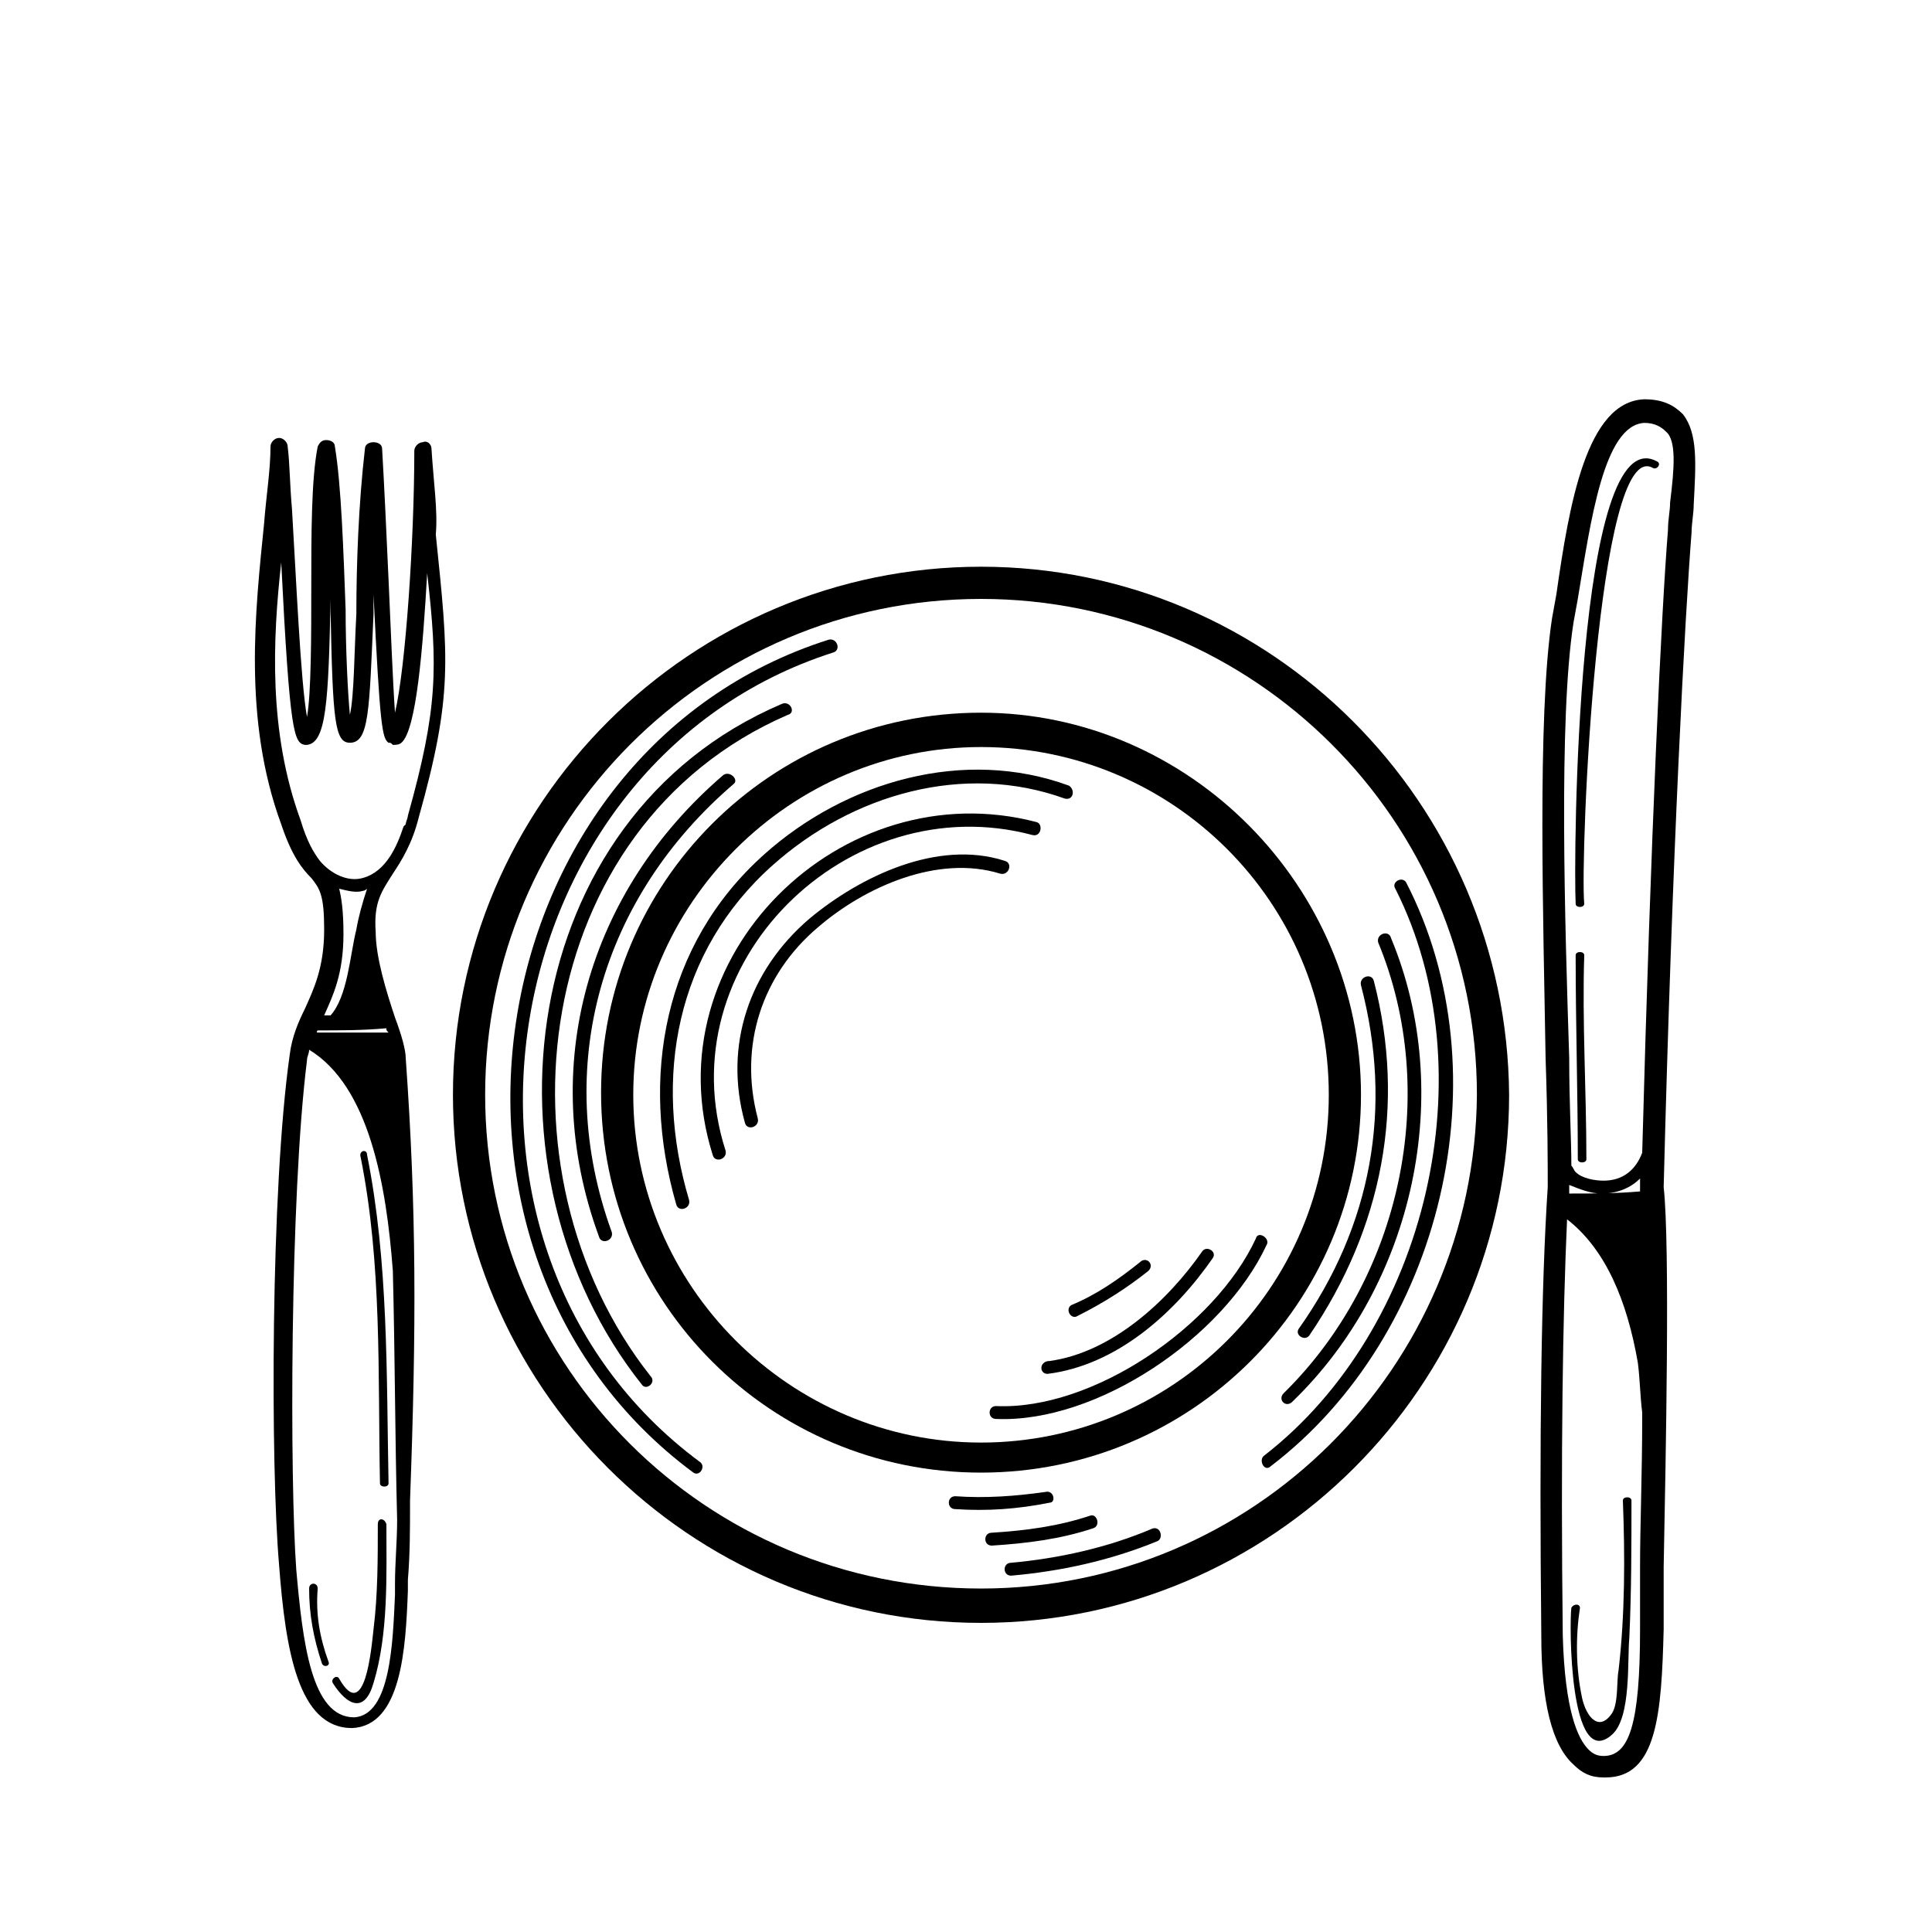 <?xml version="1.0" encoding="utf-8"?>
<!-- Generator: Adobe Illustrator 27.9.0, SVG Export Plug-In . SVG Version: 6.00 Build 0)  -->
<svg version="1.1" id="plate_knife_and_fork" xmlns="http://www.w3.org/2000/svg" xmlns:xlink="http://www.w3.org/1999/xlink"
	 x="0px" y="0px" width="90px" height="90px" viewBox="0 0 90 90" style="enable-background:new 0 0 90 90;" xml:space="preserve">
<g>
	<path d="M45.7,26.4c-13.5,0-24.6,11-24.6,24.6c0,13.5,11,24.6,24.6,24.6c13.5,0,24.6-11,24.6-24.6C70.2,37.4,59.2,26.4,45.7,26.4z
		 M45.7,74C32.9,74,22.6,63.7,22.6,51c0-12.7,10.3-23.1,23.1-23.1c12.7,0,23.1,10.3,23.1,23.1C68.7,63.7,58.4,74,45.7,74z"/>
	<path d="M45.7,33.2c-9.8,0-17.7,7.9-17.7,17.7s7.9,17.7,17.7,17.7S63.4,60.7,63.4,51S55.4,33.2,45.7,33.2z M45.7,67.2
		c-8.9,0-16.2-7.3-16.2-16.2s7.3-16.2,16.2-16.2S61.9,42,61.9,51S54.6,67.2,45.7,67.2z"/>
	<path d="M36.4,32.8c-12.4,5.3-14.3,21.9-6.5,31.7c0.2,0.3,0.7-0.1,0.4-0.4c-7.5-9.5-5.6-25.6,6.4-30.8
		C37.1,33.2,36.8,32.6,36.4,32.8z"/>
	<path d="M38.8,30.4c0.4-0.1,0.2-0.7-0.2-0.6C22.2,35,18.4,58.3,32.3,68.6c0.3,0.2,0.6-0.3,0.3-0.5C19.1,58.1,22.9,35.5,38.8,30.4z"
		/>
	<path d="M58.9,67.8c-0.3,0.2,0,0.8,0.3,0.5c8-6.1,10.9-18.3,6.3-27.2c-0.2-0.3-0.7,0-0.5,0.3C69.3,49.9,66.5,61.9,58.9,67.8z"/>
	<path d="M59.8,64.9c-0.3,0.3,0.1,0.7,0.4,0.4c5.7-5.5,7.6-14.4,4.6-21.6c-0.1-0.4-0.7-0.2-0.6,0.2C67.1,50.9,65.3,59.5,59.8,64.9z"
		/>
	<path d="M33.7,36.1c-6.3,5.4-8.7,13.6-5.8,21.5c0.1,0.4,0.7,0.2,0.6-0.2c-2.8-7.7-0.5-15.6,5.7-20.9C34.4,36.3,34,35.9,33.7,36.1z"
		/>
	<path d="M48.1,38.9c0.4,0.1,0.5-0.5,0.2-0.6c-9.1-2.4-18,6.3-15.1,15.5c0.1,0.4,0.7,0.2,0.6-0.2C31,44.9,39.5,36.6,48.1,38.9z"/>
	<path d="M36,40.3c3.7-3.3,8.9-4.8,13.6-3.1c0.4,0.1,0.5-0.4,0.2-0.6c-4.9-1.8-10.4-0.2-14.2,3.2c-4.7,4.2-5.8,10.4-4.1,16.3
		c0.1,0.4,0.7,0.2,0.6-0.2C30.4,50.2,31.5,44.3,36,40.3z"/>
	<path d="M46.8,40.1c-3.1-1-6.7,0.7-9.1,2.7c-2.8,2.4-4,5.9-3,9.5c0.1,0.4,0.7,0.2,0.6-0.2c-0.9-3.4,0.2-6.7,2.8-8.9
		c2.2-1.9,5.6-3.4,8.5-2.5C47,40.8,47.2,40.2,46.8,40.1z"/>
	<path d="M48.8,64c3.2-0.4,5.9-2.8,7.7-5.4c0.2-0.3-0.3-0.6-0.5-0.3c-1.6,2.3-4.2,4.7-7.1,5.1C48.4,63.4,48.4,64,48.8,64z"/>
	<path d="M46.4,65.5c-0.4,0-0.4,0.6,0,0.6C51.1,66.3,57,62.3,59,58c0.2-0.3-0.4-0.7-0.5-0.3C56.6,61.8,50.9,65.7,46.4,65.5z"/>
	<path d="M50.2,61.3c1.2-0.6,2.3-1.3,3.3-2.1c0.3-0.3-0.1-0.7-0.4-0.4c-1,0.8-2,1.5-3.2,2C49.6,61,49.9,61.5,50.2,61.3z"/>
	<path d="M60.5,61.9c-0.2,0.3,0.3,0.6,0.5,0.3c3.4-5,4.5-10.7,3-16.5c-0.1-0.4-0.7-0.2-0.6,0.2C64.9,51.6,63.9,57.1,60.5,61.9z"/>
	<path d="M53.7,71.2c-2.1,0.9-4.4,1.4-6.6,1.6c-0.4,0-0.4,0.6,0,0.6c2.3-0.2,4.6-0.7,6.8-1.6C54.2,71.7,54.1,71.1,53.7,71.2z"/>
	<path d="M50.8,70.6c-1.5,0.5-3,0.7-4.6,0.8c-0.4,0-0.4,0.6,0,0.6c1.6-0.1,3.2-0.3,4.7-0.8C51.3,71.1,51.1,70.5,50.8,70.6z"/>
	<path d="M48.7,69.5c-1.4,0.2-2.8,0.3-4.2,0.2c-0.4,0-0.4,0.6,0,0.6c1.5,0.1,2.9,0,4.4-0.3C49.2,70,49.1,69.4,48.7,69.5z"/>
	<path d="M78.4,19.3c-0.4-0.4-0.9-0.7-1.8-0.7c-2.7,0.1-3.5,4.9-4.1,9.1l-0.2,1.1C71.6,33.4,71.9,43,72,49.3c0.1,2.9,0.1,5.1,0.1,6
		c-0.3,4.5-0.4,11.5-0.3,20.9c0,3.1,0.5,5.1,1.5,6c0.4,0.4,0.8,0.6,1.4,0.6c0,0,0,0,0.1,0c2.4,0,2.6-3,2.7-6.9c0-0.6,0-1.6,0-2.9
		c0.1-5.2,0.3-15,0-17.7c0.4-15.7,1-26.7,1.3-30.5c0-0.4,0.1-0.9,0.1-1.3C79,21.6,79.1,20.2,78.4,19.3z M74.6,55.6
		c0.8,0,1.4-0.3,1.8-0.7c0,0.1,0,0.3,0,0.4c0,0.1,0,0.1,0,0.2c-1.1,0.1-2.2,0.1-3.3,0.1c0-0.1,0-0.1,0-0.2c0-0.1,0-0.1,0-0.2
		C73.6,55.4,74.1,55.6,74.6,55.6z M74.7,81.8L74.7,81.8c-0.3,0-0.5-0.1-0.7-0.3c-0.5-0.5-1.1-1.8-1.2-5.3c-0.1-8.5,0-15,0.2-19.4
		c1.8,1.4,2.8,3.8,3.3,6.7c0.1,0.8,0.1,1.5,0.2,2.3c0,0.1,0,0.2,0,0.3c0,2.5-0.1,5-0.1,6.9c0,1.2,0,2.2,0,2.9
		C76.4,80.3,75.9,81.8,74.7,81.8z M77.8,23.4c0,0.4-0.1,0.8-0.1,1.3c-0.3,3.7-0.8,14.1-1.2,29c-0.3,0.8-0.9,1.3-1.8,1.3
		c-0.4,0-1-0.1-1.3-0.4c-0.1-0.1-0.1-0.2-0.2-0.3c0-1.2-0.1-2.9-0.1-5C72.9,43,72.6,33.5,73.3,29l0.2-1.1c0.6-3.6,1.2-8.1,3.1-8.2
		c0.5,0,0.8,0.2,1,0.4C78.1,20.5,78,21.8,77.8,23.4z"/>
	<path d="M73.4,42.1c0,0.2,0.4,0.2,0.4,0C73.6,40,74.4,20.3,77,21.8c0.2,0.1,0.4-0.2,0.2-0.3C73.4,19.4,73.3,40.2,73.4,42.1z"/>
	<path d="M73.4,44.5c0,3.2,0.1,6.4,0.1,9.5c0,0.2,0.4,0.2,0.4,0c0-3.2-0.2-6.4-0.1-9.5C73.8,44.3,73.4,44.3,73.4,44.5z"/>
	<path d="M75.6,69.9c0.1,2.6,0.1,5.3-0.2,7.9c-0.1,0.5,0,1.5-0.3,2c-0.6,0.9-1.2,0.2-1.4-0.7c-0.3-1.4-0.3-2.9-0.1-4.2
		c0-0.2-0.3-0.2-0.4,0c-0.1,0.7-0.1,7.7,1.9,5.9c0.9-0.8,0.7-3.5,0.8-4.5C76,74.1,76,72,76,69.9C76,69.7,75.6,69.7,75.6,69.9z"/>
	<path d="M20.1,20.9c0-0.2-0.2-0.4-0.4-0.3c-0.2,0-0.4,0.2-0.4,0.4c0,4.1-0.4,10.1-0.9,12.2c-0.1-1.4-0.2-4-0.3-6.2
		c-0.1-2.2-0.2-4.4-0.3-6.1c0-0.2-0.2-0.3-0.4-0.3c0,0,0,0,0,0c-0.2,0-0.4,0.1-0.4,0.3c-0.3,2.6-0.4,5.4-0.4,7.7
		c-0.1,1.8-0.1,3.8-0.3,4.7c-0.1-1-0.2-3.1-0.2-4.9c-0.1-2.7-0.2-5.8-0.5-7.6c0-0.2-0.2-0.3-0.4-0.3c-0.2,0-0.3,0.1-0.4,0.3
		c-0.3,1.5-0.3,4.1-0.3,6.6c0,2.1,0,4.9-0.2,6c-0.3-1.7-0.5-6.4-0.7-9.7c-0.1-1.1-0.1-2.1-0.2-2.9c0-0.2-0.2-0.4-0.4-0.4
		c0,0,0,0,0,0c-0.2,0-0.4,0.2-0.4,0.4c0,1.1-0.2,2.3-0.3,3.6c-0.4,4-1,9.1,0.8,14c0.5,1.5,1,2.1,1.4,2.5c0.4,0.5,0.6,0.8,0.6,2.4
		c0,1.8-0.5,2.8-0.9,3.7c-0.3,0.6-0.6,1.3-0.7,2.1c-0.9,6.3-0.9,19.2-0.5,23.8c0.3,4,0.9,7.6,3.4,7.6c0,0,0,0,0,0
		c2.3-0.1,2.5-3.7,2.6-6.4l0-0.5c0.1-1.2,0.1-2.4,0.1-3.5c0-0.1,0-0.2,0-0.2c0.3-8.1,0.3-13.6-0.2-20.6c0-0.4-0.2-1.1-0.5-1.9
		c-0.4-1.2-0.9-2.8-0.9-4c-0.1-1.4,0.3-1.9,0.8-2.7c0.4-0.6,0.9-1.4,1.2-2.6c1.6-5.7,1.4-7.4,0.8-13.2
		C20.4,23.8,20.2,22.5,20.1,20.9z M16,43.5c0-1.1-0.1-1.7-0.2-2.1c0.4,0.1,0.8,0.2,1.1,0.1c0.1,0,0.2-0.1,0.2-0.1
		c-0.2,0.6-0.4,1.3-0.5,1.9c-0.3,1.2-0.4,3.1-1.2,4c-0.1,0-0.2,0-0.3,0C15.5,46.4,16,45.4,16,43.5z M14.8,48c1.1,0,2.1,0,3.2-0.1
		c0,0.1,0,0.1,0.1,0.2c-1.1,0-2.2,0-3.3,0C14.7,48.1,14.8,48,14.8,48z M18.4,74.3c-0.1,2.2-0.2,5.6-1.9,5.7c0,0,0,0,0,0
		c-2,0-2.4-3.5-2.7-6.9c-0.3-4.1-0.3-17.3,0.5-23.7c0-0.2,0.1-0.3,0.1-0.5c2.8,1.7,3.6,6.3,3.9,10.3c0.1,3.9,0.1,7.7,0.2,11.6
		c0,1-0.1,2-0.1,3L18.4,74.3z M19,38c0,0.1-0.1,0.3-0.1,0.4c0,0-0.1,0.1-0.1,0.1c-0.3,0.9-0.8,2.1-1.9,2.4c-0.7,0.2-1.5-0.2-2-0.8
		c-0.3-0.4-0.6-0.9-0.9-1.9c-1.5-4.1-1.3-8.4-0.9-12c0.4,8,0.6,8.4,1.1,8.5c0,0,0.1,0,0.1,0c0.9-0.1,1-2,1.1-6.8c0,0.2,0,0.4,0,0.6
		c0.1,5.1,0.2,6.1,0.9,6.1c0.9,0,0.9-1.5,1.1-6c0-0.3,0-0.6,0-0.9c0.3,6.1,0.4,6.7,0.7,6.9c0.1,0,0.1,0,0.2,0.1c0.1,0,0.3,0,0.4-0.1
		c0.7-0.6,1-4.4,1.2-7.9C20.4,31.1,20.4,33,19,38z"/>
	<path d="M14.4,74c0,1.2,0.2,2.3,0.6,3.5c0.1,0.2,0.4,0.1,0.3-0.1c-0.4-1.1-0.6-2.2-0.5-3.4C14.8,73.7,14.4,73.7,14.4,74z"/>
	<path d="M17.6,71c0,1.6,0,3.3-0.2,4.9c-0.1,0.9-0.4,4.4-1.6,2.3c-0.1-0.2-0.4,0-0.3,0.2c0.7,1.1,1.5,1.4,1.9,0
		c0.7-2.3,0.6-5,0.6-7.4C17.9,70.7,17.6,70.7,17.6,71z"/>
	<path d="M16.8,53.9c1,5,0.8,10.1,0.9,15.2c0,0.2,0.4,0.2,0.4,0c-0.1-5.1,0-10.3-1-15.3C17.1,53.5,16.7,53.6,16.8,53.9z"/>
</g>
</svg>
